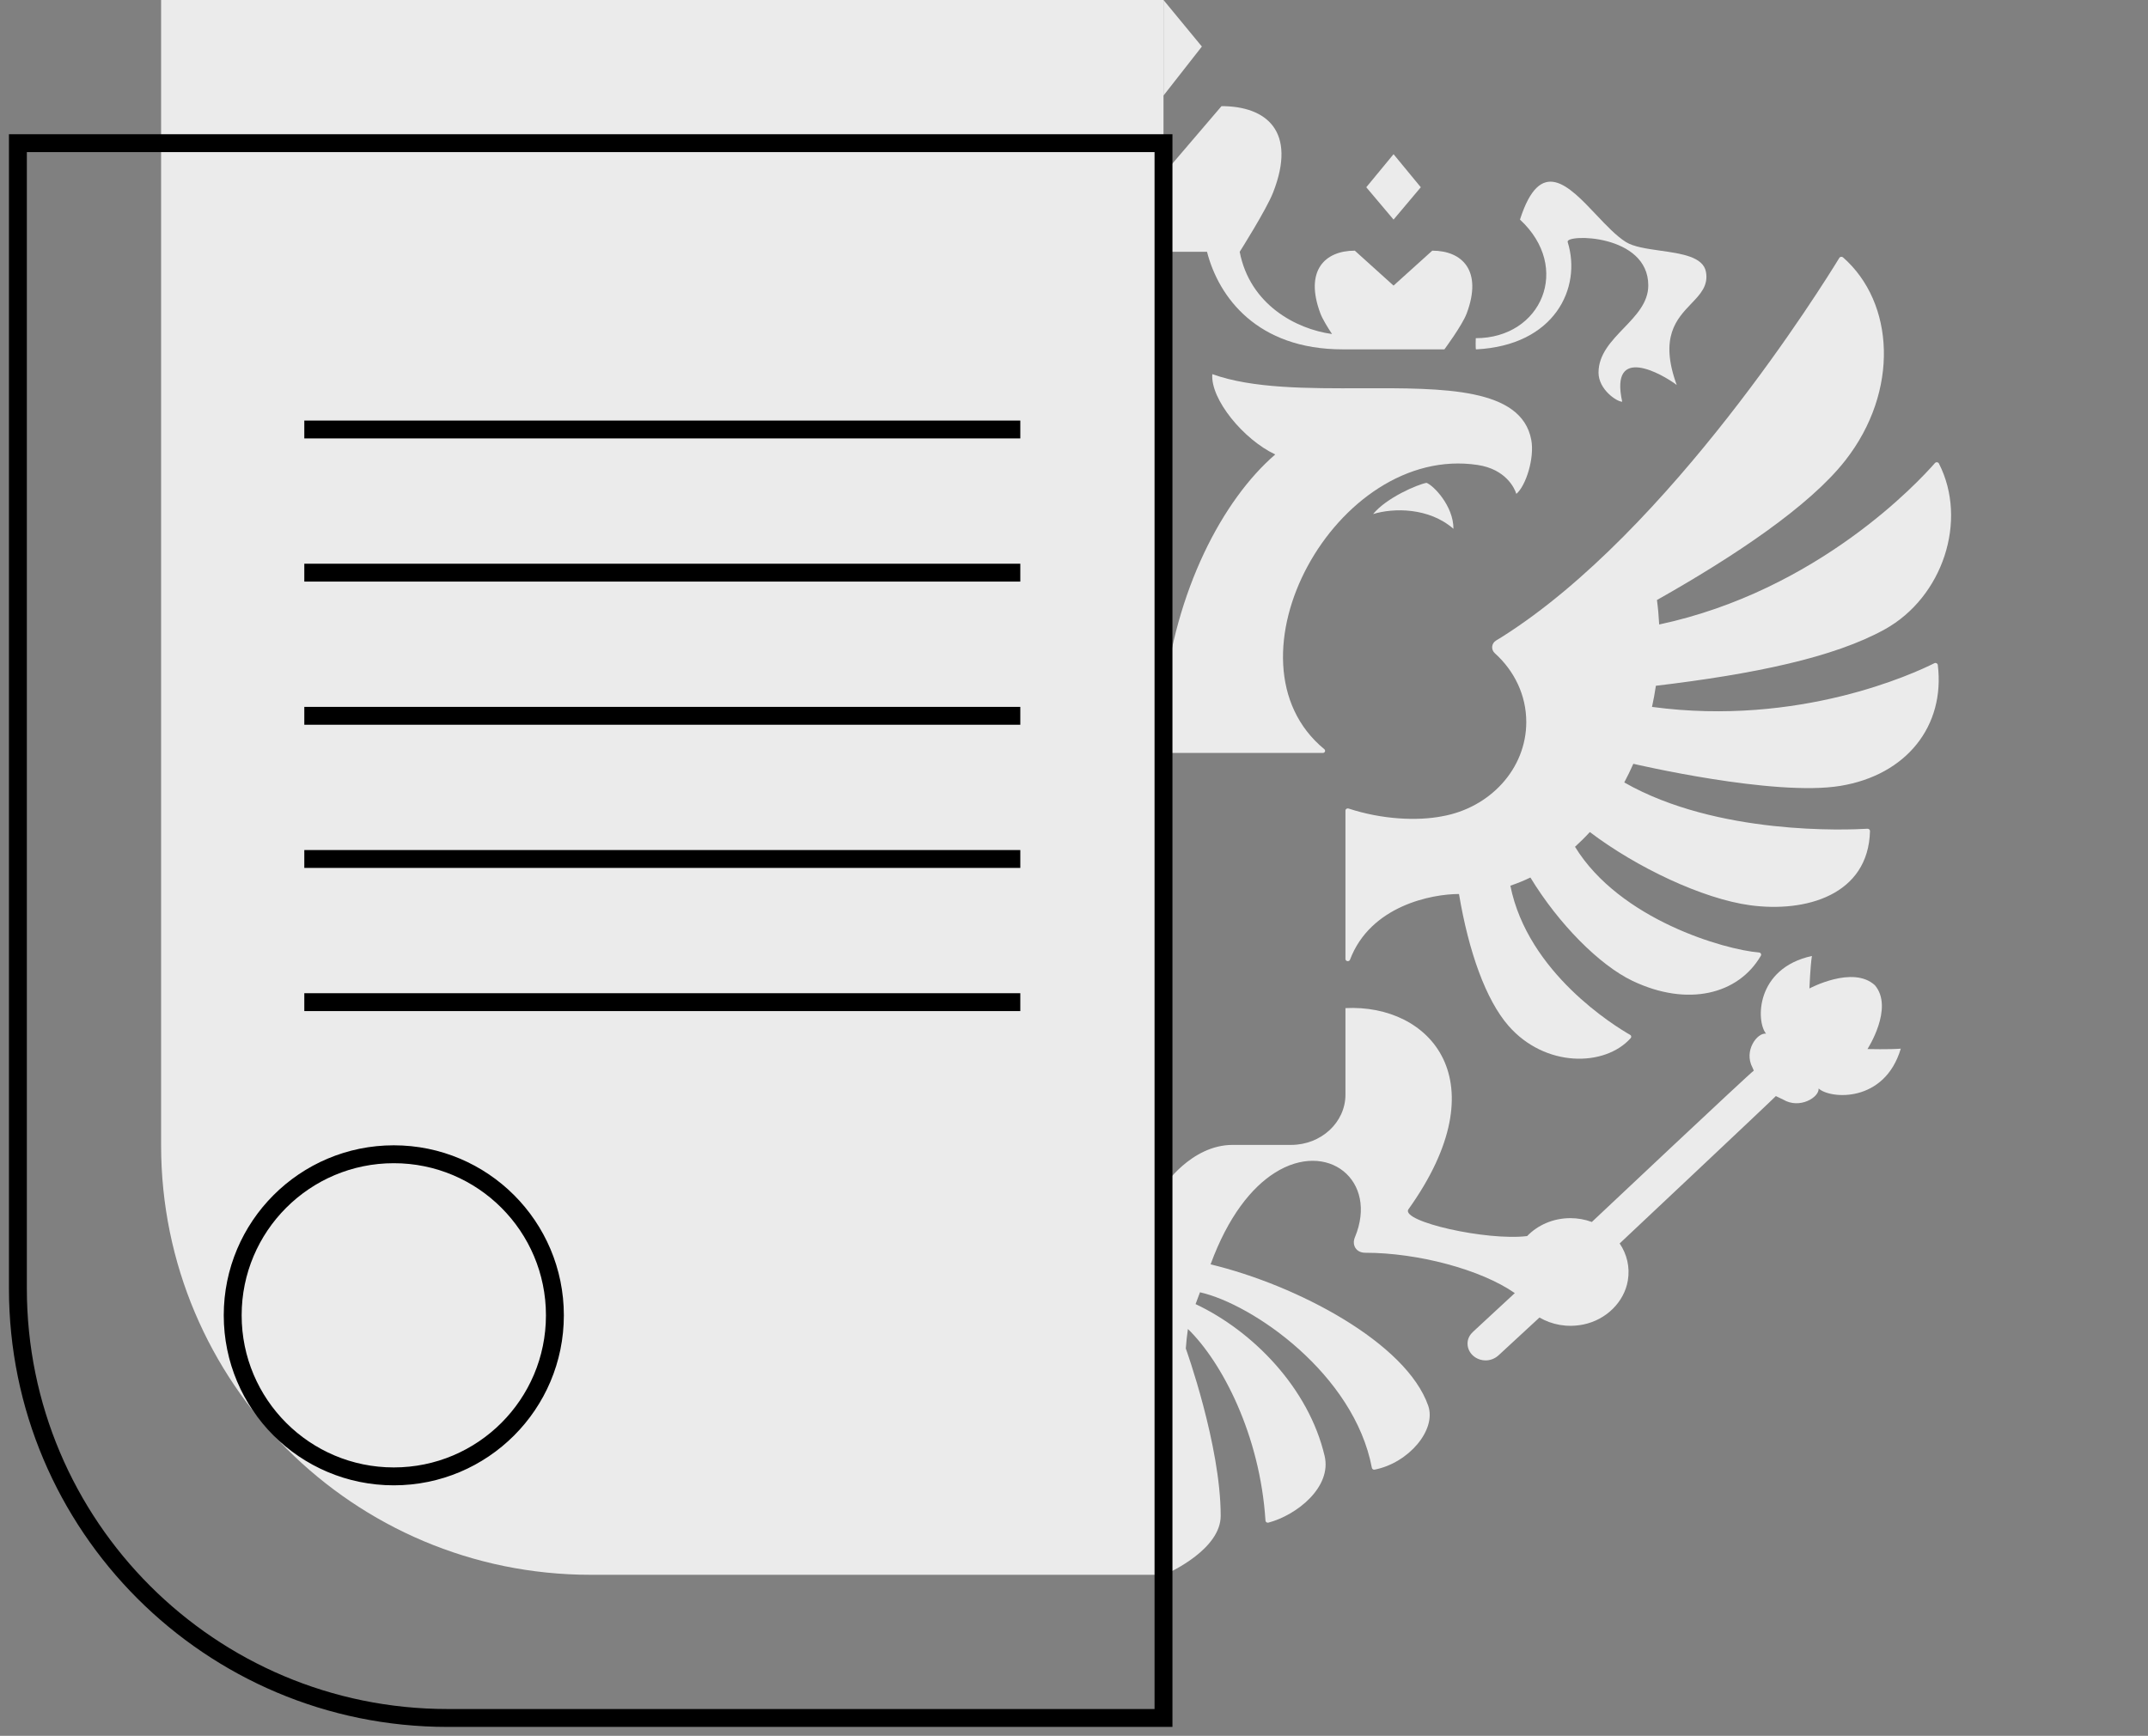 <svg width="120" height="97" viewBox="0 0 120 97" fill="none" xmlns="http://www.w3.org/2000/svg">
<rect x="0" y="0" width="120" height="97" fill="#808080" stroke="none"/>
<path d="M65 0H9V64C9 77.255 19.745 88 33 88H65V0Z" fill="#EBEBEB"/>
<path d="M65 0L67.144 2.601L65.001 5.338L65 5.337V0Z" fill="#EBEBEB"/>
<path d="M65 9.721L65.001 9.722L68.241 5.931C70.75 5.931 72.466 7.332 71.121 10.761C70.748 11.715 69.257 14.071 69.257 14.071C69.823 17.015 72.397 18.39 74.414 18.665C74.153 18.27 73.88 17.821 73.765 17.515C72.869 15.123 74.013 14.007 75.688 14.007L77.852 15.959L80.015 14.007C81.69 14.007 82.834 15.123 81.938 17.515C81.688 18.18 80.693 19.522 80.693 19.522H75.009C70.231 19.522 68.081 16.603 67.431 14.071H65V9.721Z" fill="#EBEBEB"/>
<path d="M65 39.175C65.65 32.984 68.3 27.936 71.243 25.395C69.471 24.562 67.617 22.311 67.727 20.907C69.968 21.716 73.082 21.706 76.085 21.696C80.672 21.681 84.998 21.667 85.546 24.579C85.737 25.598 85.244 27.152 84.711 27.599C84.616 27.276 84.119 26.219 82.551 25.982C74.626 24.79 68.01 36.947 73.982 41.863C74.073 41.937 74.022 42.075 73.899 42.075H65V39.175Z" fill="#EBEBEB"/>
<path d="M65 66.318L65.001 66.319C65.001 66.319 66.525 63.977 68.865 63.977H72.129C73.806 63.977 75.165 62.719 75.165 61.167V56.333C79.89 56.095 83.825 60.38 78.683 67.577C78.231 68.258 83.052 69.348 85.314 69.072C85.909 68.457 86.769 68.07 87.731 68.07C88.14 68.07 88.546 68.142 88.929 68.284C88.929 68.284 97.816 59.909 97.978 59.827L97.905 59.658C97.399 58.716 98.174 57.689 98.663 57.761C98.094 57.082 98.068 54.108 101.224 53.42C101.132 54.017 101.085 55.236 101.085 55.236C101.085 55.236 103.521 53.925 104.744 55.057C105.819 56.323 104.328 58.621 104.328 58.621C104.328 58.621 105.574 58.651 106.189 58.599C105.285 61.641 102.255 61.425 101.599 60.825C101.642 61.309 100.546 61.998 99.618 61.445L99.21 61.249C99.138 61.345 90.484 69.484 90.484 69.484C90.881 70.072 91.07 70.793 90.94 71.561C90.734 72.761 89.73 73.756 88.446 74.015C87.54 74.196 86.688 74.021 86.004 73.623L83.713 75.74C83.509 75.923 83.234 76.038 82.926 76.017C82.366 75.979 81.946 75.527 81.989 75.009C82.006 74.775 82.126 74.574 82.292 74.421C82.329 74.381 84.626 72.259 84.626 72.259C82.731 70.936 79.201 70.004 76.27 70.004C75.755 70.004 75.514 69.571 75.691 69.145C77.018 65.967 74.164 63.666 71.212 65.54C69.924 66.357 68.616 67.966 67.63 70.652C72.475 71.819 78.557 75.036 79.787 78.547C80.261 79.903 78.696 81.751 76.795 82.123C76.762 82.13 76.726 82.124 76.698 82.105C76.668 82.087 76.648 82.057 76.641 82.023C75.648 76.782 69.986 72.876 67.039 72.213C66.978 72.374 66.951 72.448 66.929 72.507C66.897 72.59 66.879 72.641 66.791 72.873C70 74.384 73.112 77.57 74.001 81.358C74.409 83.093 72.466 84.657 70.861 85.085C70.781 85.106 70.701 85.05 70.697 84.973C70.392 80.182 68.267 76.114 66.363 74.263C66.311 74.625 66.272 74.989 66.246 75.353C66.246 75.353 68.195 80.76 68.195 84.704C68.195 86.54 65.455 87.82 65.05 88C65.035 87.995 65.019 87.989 65 87.981V66.318Z" fill="#EBEBEB"/>
<path d="M90.626 22.448C89.912 19.215 92.872 20.907 93.671 21.512C92.695 18.839 93.669 17.82 94.484 16.968C94.994 16.435 95.442 15.967 95.306 15.199C95.156 14.346 93.934 14.173 92.751 14.006C92 13.899 91.265 13.795 90.829 13.522C90.296 13.188 89.738 12.597 89.176 12.003C87.631 10.367 86.056 8.702 84.915 12.271C87.815 14.952 86.127 18.898 82.445 18.898C82.445 18.898 82.425 19.477 82.457 19.523C86.849 19.309 88.381 16.095 87.579 13.522C87.436 13.066 92.083 13.055 92.083 15.95C92.083 16.911 91.401 17.622 90.712 18.338C90.011 19.069 89.303 19.806 89.303 20.822C89.303 21.76 90.317 22.448 90.626 22.448Z" fill="#EBEBEB"/>
<path d="M76.709 28.726C77.843 28.377 79.822 28.35 81.199 29.55C81.199 28.267 80.082 27.126 79.694 26.981C79.185 27.072 77.45 27.817 76.709 28.726Z" fill="#EBEBEB"/>
<path d="M77.852 8.616L76.328 10.464L77.852 12.271L79.374 10.464L77.852 8.616Z" fill="#EBEBEB"/>
<path d="M90.741 43.723C90.922 43.382 91.091 43.034 91.247 42.681C91.247 42.681 99.097 44.527 102.814 43.915C106.51 43.308 108.674 40.568 108.257 37.156C108.247 37.07 108.147 37.018 108.065 37.06C106.959 37.617 100.526 40.611 92.291 39.502C92.376 39.111 92.449 38.717 92.508 38.321C97.995 37.667 102.455 36.741 105.297 35.167C108.534 33.372 109.951 29.09 108.319 25.901C108.278 25.82 108.158 25.806 108.097 25.876C107.193 26.91 101.562 33.002 92.692 34.897C92.669 34.44 92.628 33.983 92.567 33.529C96.878 31.095 101.087 28.29 103.092 25.726C106.122 21.85 105.842 16.906 102.963 14.383C102.9 14.328 102.797 14.342 102.754 14.413C101.835 15.921 93.3 29.649 83.931 35.577C83.816 35.649 83.699 35.721 83.582 35.791C83.315 35.953 83.284 36.3 83.514 36.506C84.594 37.481 85.267 38.839 85.267 40.346C85.267 42.965 83.239 45.144 80.556 45.616C79.195 45.879 77.228 45.802 75.339 45.181C75.254 45.154 75.165 45.209 75.165 45.294V53.59C75.165 53.723 75.369 53.757 75.419 53.629C76.567 50.6 80.003 49.957 81.508 49.957C82.049 53.194 83.014 55.875 84.27 57.318C86.314 59.663 89.654 59.63 91.102 58.009C91.125 57.982 91.135 57.946 91.129 57.91C91.123 57.875 91.101 57.845 91.069 57.828C90.219 57.341 85.352 54.367 84.378 49.493C84.761 49.361 85.137 49.212 85.497 49.035C87.068 51.623 89.355 53.928 91.194 54.808C94.287 56.284 97.118 55.566 98.373 53.405C98.417 53.329 98.363 53.234 98.271 53.225C96.358 53.073 90.49 51.398 87.989 47.319C88.275 47.058 88.554 46.785 88.817 46.495C91.431 48.477 95.13 50.228 97.776 50.586C100.874 51.005 104.382 50.022 104.469 46.437C104.47 46.367 104.406 46.305 104.328 46.31C103.222 46.377 95.934 46.69 90.741 43.723Z" fill="#EBEBEB"/>
<path d="M57 24H17M57 32H17M57 40H17M57 48H17M57 56H17M65 8H1V72C1 85.255 11.745 96 25 96H65V8ZM13 73.5C13 78.471 17.029 82.5 22 82.5C26.971 82.5 31 78.471 31 73.5C31 68.529 26.971 64.5 22 64.5C17.029 64.5 13 68.529 13 73.5Z" stroke="black"/>
</svg>
